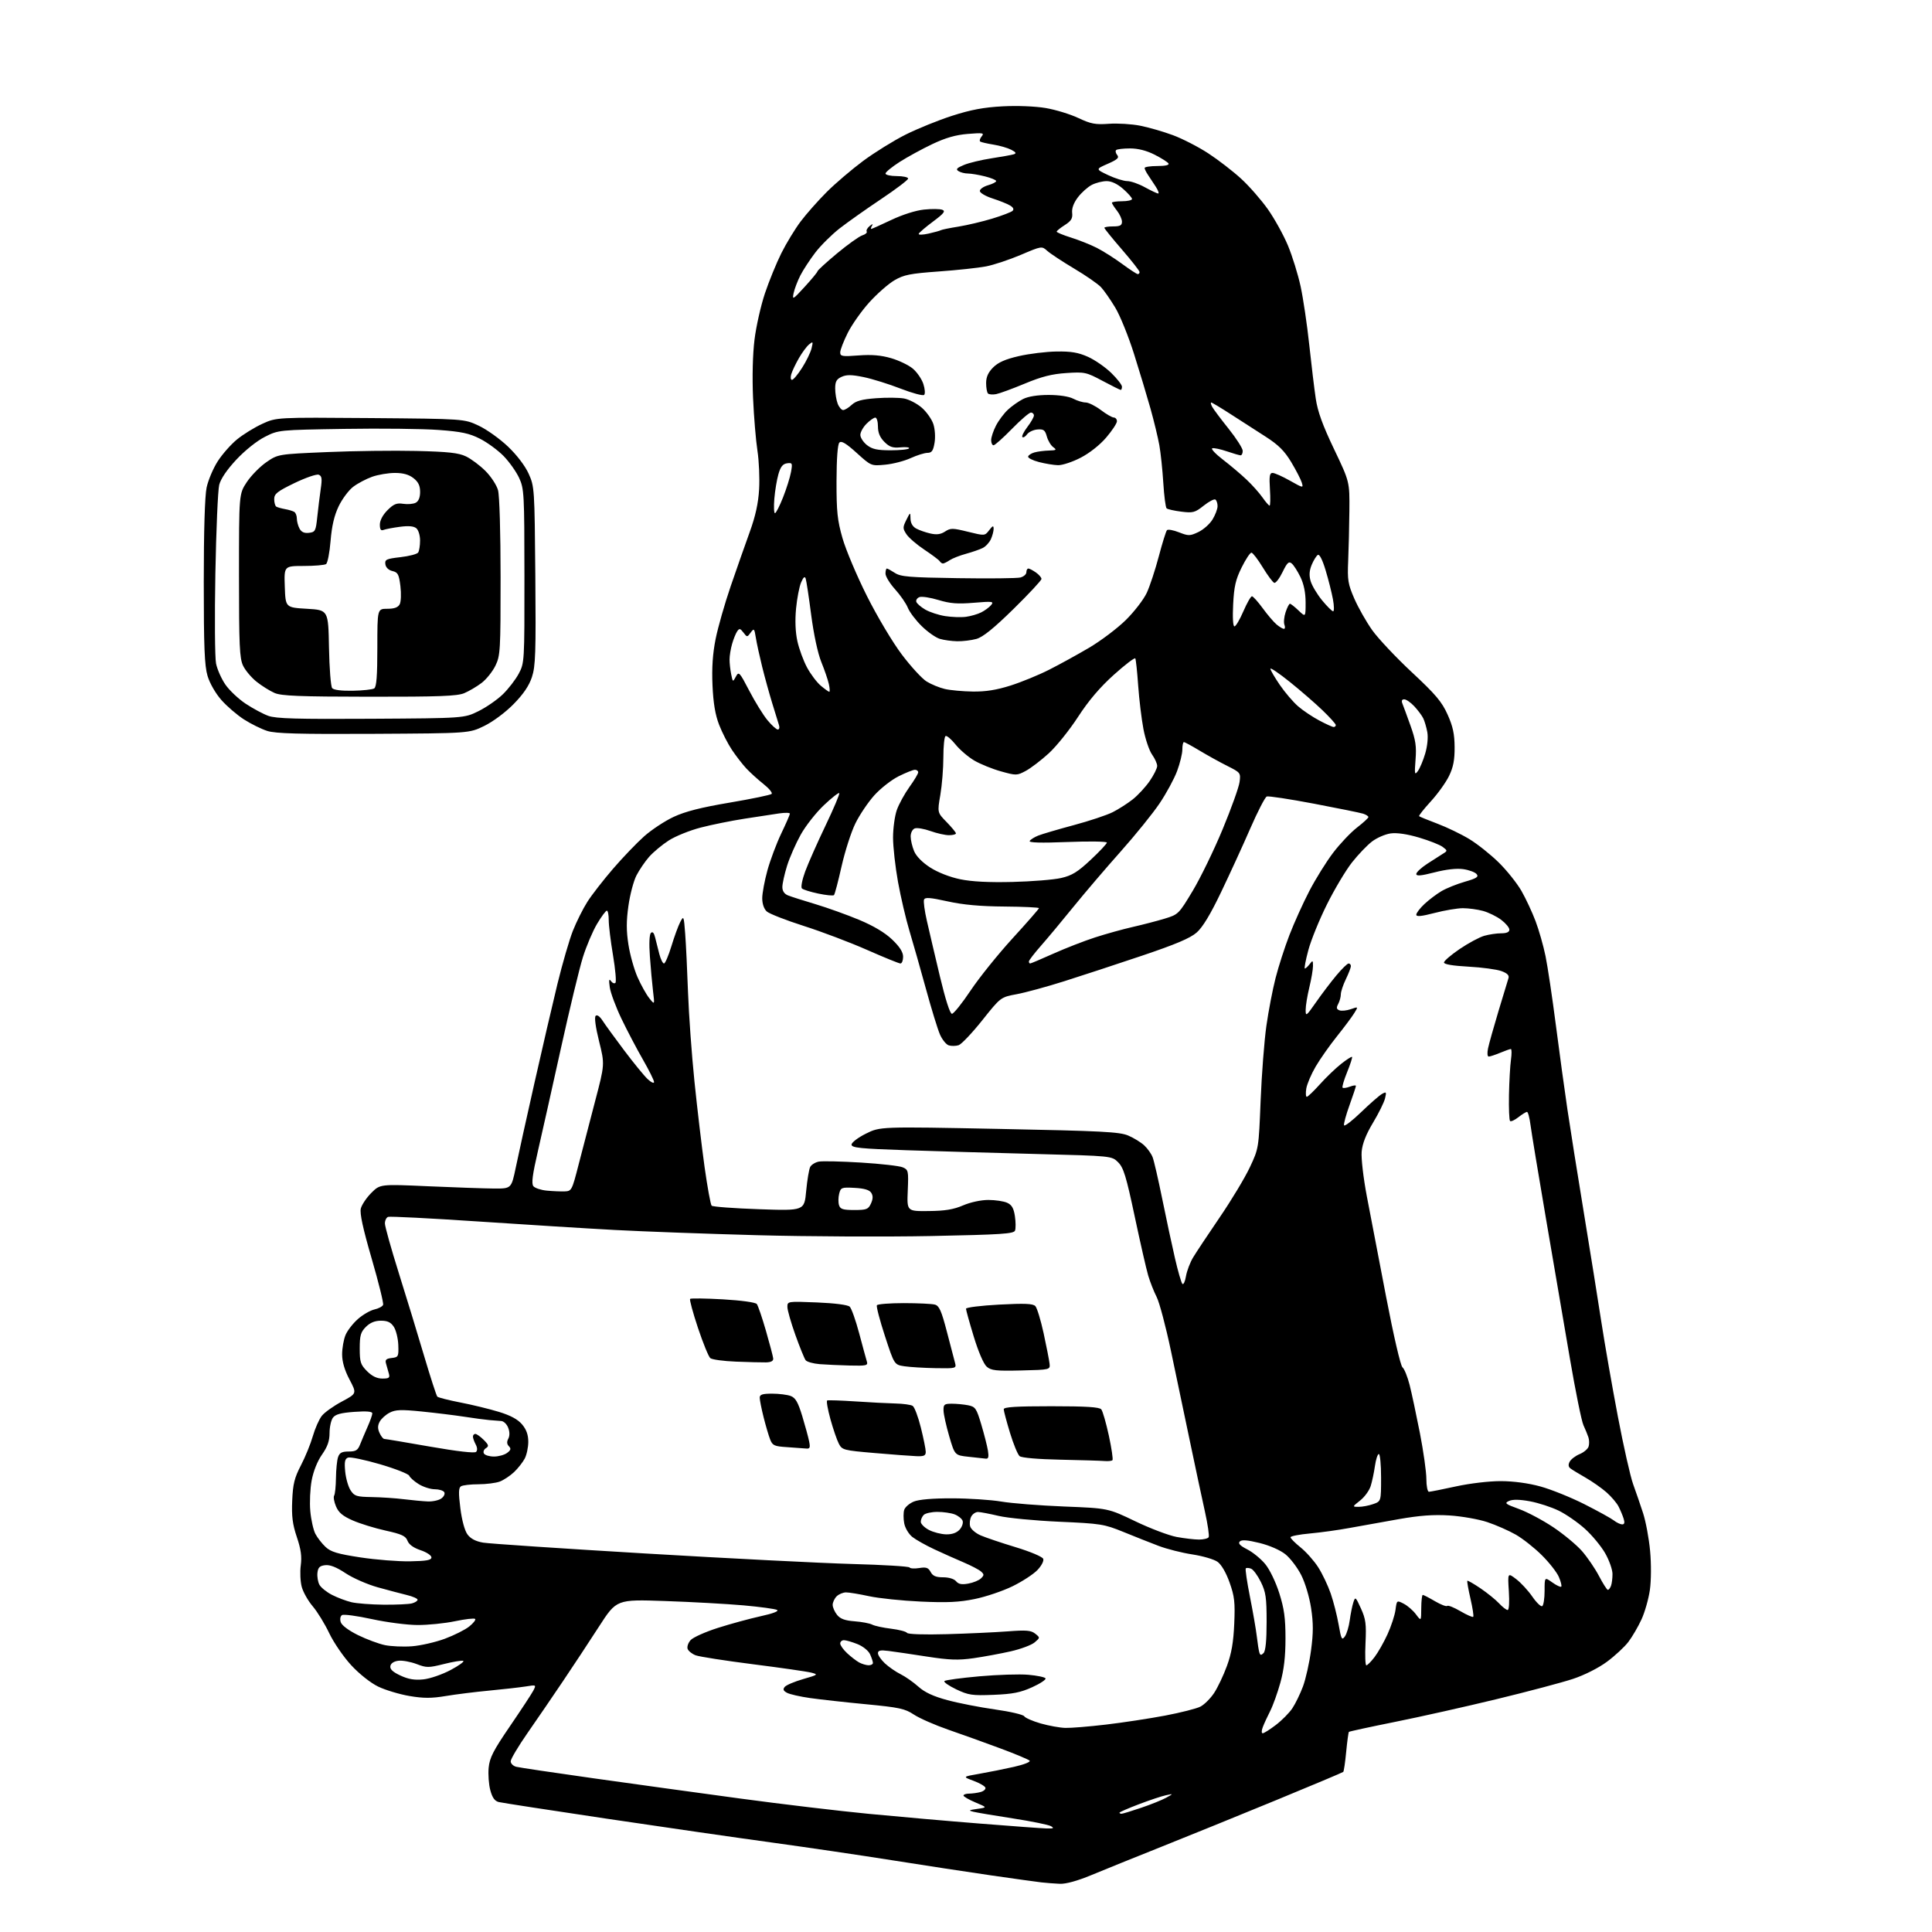 <?xml version="1.0" encoding="UTF-8" standalone="no"?>
<svg 
  version="1.1" 
  xmlns="http://www.w3.org/2000/svg" 
  xmlns:xlink="http://www.w3.org/1999/xlink" 
  xmlns:svg="http://www.w3.org/2000/svg"
  xmlns:rdf="http://www.w3.org/1999/02/22-rdf-syntax-ns#"
  xmlns:cc="http://creativecommons.org/ns#"
  xmlns:dc="http://purl.org/dc/elements/1.1/"
  viewBox="0 0 768 768"
  width="768"
  height="768"
>
<style>svg {background-color: white; }</style>"
<path stroke="none" fill="black" fill-rule="evenodd" d="M421.31,748.84C419.21,748.75 415.93,748.50 414.00,748.28C412.07,748.06 403.07,746.81 394.00,745.50C384.93,744.18 367.38,741.50 355.00,739.54C342.62,737.57 321.02,734.39 307.00,732.46C292.98,730.54 263.27,726.25 241.00,722.93C218.72,719.61 199.49,716.64 198.26,716.34C196.66,715.95 195.70,714.60 194.91,711.65C194.29,709.38 194.00,705.35 194.25,702.70C194.64,698.71 196.08,695.90 202.71,686.20C207.11,679.76 211.28,673.42 211.97,672.10C213.22,669.71 213.22,669.71 208.93,670.40C206.57,670.77 200.11,671.51 194.57,672.03C189.03,672.55 181.23,673.52 177.22,674.19C171.51,675.14 168.40,675.14 162.72,674.18C158.75,673.50 153.17,671.82 150.32,670.44C147.31,668.98 142.83,665.43 139.62,661.96C136.58,658.68 132.66,652.96 130.89,649.25C129.13,645.54 126.18,640.72 124.33,638.55C122.48,636.38 120.51,632.90 119.95,630.81C119.39,628.73 119.21,624.88 119.56,622.26C120.03,618.71 119.63,615.84 118.00,611.01C116.29,605.93 115.89,602.76 116.16,596.51C116.44,589.90 117.05,587.45 119.62,582.50C121.34,579.20 123.47,573.98 124.35,570.91C125.24,567.83 126.84,564.20 127.92,562.83C128.99,561.46 132.57,558.91 135.87,557.15C141.87,553.95 141.87,553.95 138.93,548.37C136.97,544.64 136.00,541.33 136.00,538.37C136.00,535.93 136.61,532.48 137.35,530.70C138.09,528.92 140.31,526.06 142.28,524.33C144.24,522.60 147.20,520.90 148.84,520.53C150.49,520.17 152.04,519.34 152.29,518.69C152.54,518.03 150.50,509.77 147.75,500.32C144.26,488.33 142.96,482.31 143.43,480.41C143.81,478.91 145.69,476.11 147.61,474.19C151.10,470.70 151.10,470.70 170.30,471.56C180.86,472.03 192.60,472.43 196.39,472.46C203.28,472.50 203.28,472.50 205.05,464.00C206.02,459.32 209.33,444.31 212.42,430.63C215.50,416.96 219.63,399.18 221.59,391.13C223.56,383.08 226.32,373.57 227.73,370.00C229.15,366.43 231.73,361.25 233.48,358.50C235.23,355.75 239.84,349.82 243.71,345.33C247.58,340.84 253.15,335.04 256.07,332.44C259.00,329.84 264.26,326.37 267.77,324.73C272.36,322.58 278.63,320.98 290.06,319.05C298.82,317.57 306.32,316.01 306.74,315.59C307.16,315.17 305.70,313.40 303.50,311.66C301.31,309.92 298.25,307.15 296.70,305.50C295.16,303.85 292.58,300.52 290.97,298.11C289.35,295.69 287.05,291.19 285.86,288.11C284.32,284.15 283.55,279.54 283.23,272.45C282.92,265.40 283.30,259.87 284.48,253.95C285.42,249.30 288.11,239.88 290.47,233.00C292.83,226.12 296.23,216.45 298.02,211.50C300.31,205.18 301.43,200.12 301.76,194.48C302.01,190.07 301.72,183.17 301.09,179.15C300.47,175.12 299.68,165.68 299.35,158.16C298.99,149.88 299.21,140.76 299.93,135.00C300.57,129.78 302.44,121.50 304.07,116.62C305.71,111.74 308.65,104.54 310.61,100.62C312.57,96.70 316.02,91.04 318.27,88.04C320.53,85.04 325.19,79.77 328.63,76.33C332.07,72.89 338.62,67.31 343.17,63.93C347.73,60.56 355.29,55.87 359.98,53.52C364.66,51.17 373.00,47.79 378.50,46.02C385.95,43.62 391.05,42.67 398.51,42.27C404.35,41.96 411.49,42.24 415.66,42.94C419.59,43.61 425.44,45.39 428.65,46.91C433.64,49.26 435.42,49.60 440.79,49.21C444.24,48.96 449.83,49.30 453.20,49.96C456.58,50.62 462.46,52.33 466.28,53.74C470.10,55.16 476.44,58.42 480.36,60.99C484.29,63.56 490.14,68.08 493.37,71.04C496.60,74.00 501.41,79.51 504.06,83.27C506.70,87.04 510.27,93.50 511.99,97.64C513.71,101.77 515.97,109.06 517.01,113.83C518.04,118.60 519.59,129.03 520.44,137.00C521.30,144.97 522.46,154.65 523.04,158.50C523.79,163.59 525.77,169.04 530.29,178.50C536.50,191.50 536.50,191.50 536.40,203.00C536.34,209.32 536.12,218.32 535.92,223.00C535.59,230.60 535.85,232.19 538.38,238.00C539.94,241.57 543.14,247.21 545.49,250.52C547.85,253.83 554.93,261.35 561.23,267.23C570.71,276.06 573.16,278.97 575.44,284.05C577.55,288.74 578.20,291.77 578.23,296.99C578.27,302.06 577.71,304.97 576.03,308.43C574.80,310.99 571.53,315.55 568.76,318.57C566.00,321.59 563.91,324.24 564.12,324.45C564.33,324.66 567.59,325.99 571.37,327.42C575.15,328.84 580.87,331.60 584.08,333.55C587.30,335.50 592.57,339.70 595.79,342.87C599.01,346.04 603.07,351.13 604.81,354.17C606.55,357.22 609.07,362.61 610.41,366.17C611.75,369.72 613.53,375.97 614.37,380.06C615.21,384.15 617.06,396.50 618.48,407.50C619.90,418.50 621.97,433.57 623.07,441.00C624.17,448.43 627.10,466.88 629.59,482.00C632.07,497.12 635.21,516.70 636.56,525.50C637.91,534.30 640.86,551.17 643.11,563.00C645.36,574.83 648.10,586.98 649.20,590.00C650.30,593.02 652.08,598.20 653.15,601.50C654.23,604.80 655.48,611.55 655.94,616.50C656.42,621.66 656.38,628.26 655.86,631.97C655.36,635.53 653.86,640.81 652.54,643.70C651.21,646.60 648.86,650.63 647.31,652.67C645.77,654.70 641.91,658.27 638.75,660.60C635.39,663.08 629.79,665.90 625.25,667.40C620.99,668.81 607.38,672.42 595.00,675.42C582.62,678.42 564.42,682.50 554.54,684.48C544.66,686.47 536.41,688.26 536.21,688.45C536.02,688.65 535.53,692.21 535.13,696.37C534.74,700.52 534.21,704.12 533.96,704.36C533.71,704.60 521.80,709.61 507.50,715.50C493.20,721.39 472.73,729.71 462.00,733.99C451.27,738.27 438.59,743.40 433.81,745.39C428.32,747.67 423.71,748.94 421.31,748.84zM416.00,726.84C418.81,726.92 419.16,726.74 417.77,725.93C416.81,725.37 410.06,724.00 402.77,722.87C395.47,721.74 388.38,720.55 387.00,720.22C384.84,719.71 385.04,719.55 388.50,719.06C392.50,718.49 392.50,718.49 387.75,716.50C385.14,715.40 383.01,714.16 383.00,713.75C383.00,713.34 384.01,712.99 385.25,712.99C386.49,712.98 388.53,712.70 389.79,712.36C391.05,712.02 391.91,711.24 391.71,710.62C391.50,710.01 389.37,708.77 386.97,707.89C382.61,706.27 382.61,706.27 389.34,705.10C393.03,704.46 399.23,703.22 403.11,702.34C407.12,701.43 409.77,700.37 409.28,699.88C408.80,699.40 403.48,697.17 397.45,694.94C391.43,692.70 382.18,689.38 376.91,687.56C371.64,685.73 365.50,683.04 363.28,681.57C359.71,679.20 357.49,678.73 344.21,677.46C335.95,676.67 325.96,675.56 322.01,675.00C318.07,674.44 313.95,673.51 312.86,672.92C311.37,672.13 311.14,671.53 311.95,670.56C312.55,669.84 315.84,668.45 319.27,667.46C325.21,665.75 325.36,665.63 322.50,664.90C320.85,664.47 310.41,662.97 299.31,661.56C288.21,660.15 277.96,658.55 276.54,658.01C275.11,657.47 273.68,656.33 273.35,655.48C273.03,654.62 273.56,653.04 274.54,651.96C275.52,650.88 280.41,648.69 285.41,647.10C290.41,645.51 298.05,643.43 302.39,642.47C307.28,641.40 309.75,640.45 308.89,639.98C308.13,639.56 302.10,638.74 295.50,638.15C288.90,637.57 274.85,636.79 264.29,636.43C245.08,635.77 245.08,635.77 238.07,646.64C234.21,652.61 227.79,662.37 223.78,668.31C219.78,674.26 213.47,683.48 209.76,688.81C206.05,694.14 203.01,699.24 203.01,700.14C203.00,701.04 204.01,702.03 205.25,702.33C206.49,702.64 220.32,704.70 236.00,706.91C251.68,709.12 277.93,712.74 294.34,714.96C310.75,717.18 333.70,719.91 345.34,721.03C356.98,722.15 376.85,723.90 389.50,724.90C402.15,725.91 414.07,726.78 416.00,726.84zM445.82,721.00C446.28,721.00 449.81,719.92 453.67,718.61C457.54,717.30 462.00,715.50 463.60,714.61C466.50,712.99 466.50,712.99 463.50,713.63C461.85,713.97 457.01,715.58 452.75,717.20C448.49,718.82 445.00,720.34 445.00,720.57C445.00,720.81 445.37,721.00 445.82,721.00zM501.95,689.00C502.44,689.00 504.79,687.52 507.16,685.71C509.53,683.90 512.48,680.93 513.70,679.12C514.92,677.30 516.83,673.39 517.94,670.42C519.05,667.46 520.50,660.98 521.16,656.02C522.09,649.06 522.09,645.24 521.18,639.25C520.51,634.83 518.82,629.18 517.25,626.10C515.74,623.13 512.92,619.42 510.99,617.87C508.91,616.19 504.72,614.36 500.70,613.36C495.86,612.17 493.60,612.00 492.84,612.76C492.07,613.53 492.92,614.43 495.78,615.89C498.00,617.02 501.21,619.64 502.93,621.72C504.72,623.88 507.11,628.84 508.53,633.30C510.49,639.48 511.00,643.22 511.00,651.32C511.00,658.52 510.40,663.71 508.97,668.87C507.85,672.91 506.03,677.97 504.93,680.14C503.83,682.30 502.50,685.18 501.99,686.53C501.44,687.96 501.43,689.00 501.95,689.00zM423.50,686.87C425.70,686.93 432.96,686.34 439.63,685.55C446.30,684.77 456.85,683.16 463.07,681.99C469.29,680.81 475.65,679.20 477.20,678.40C478.74,677.60 481.18,675.17 482.62,673.00C484.05,670.83 486.35,666.01 487.71,662.28C489.54,657.30 490.31,652.84 490.63,645.50C491.00,636.92 490.74,634.59 488.78,629.08C487.40,625.17 485.52,621.94 484.00,620.85C482.62,619.86 478.12,618.54 474.00,617.91C469.88,617.29 463.80,615.75 460.50,614.49C457.20,613.24 450.90,610.74 446.50,608.94C438.93,605.86 437.56,605.64 421.00,604.91C411.38,604.48 400.57,603.44 397.00,602.60C393.43,601.76 389.73,601.05 388.79,601.04C387.84,601.02 386.63,601.83 386.09,602.84C385.55,603.85 385.34,605.60 385.64,606.73C385.93,607.85 387.82,609.48 389.84,610.35C391.85,611.22 398.14,613.34 403.82,615.06C409.58,616.81 414.39,618.84 414.70,619.66C415.02,620.48 414.01,622.43 412.38,624.13C410.80,625.78 406.35,628.68 402.50,630.56C398.65,632.45 391.90,634.73 387.50,635.63C381.27,636.91 376.51,637.13 366.00,636.65C358.57,636.31 349.35,635.35 345.50,634.52C341.65,633.68 337.52,633.00 336.32,633.00C335.12,633.00 333.44,633.71 332.57,634.57C331.71,635.44 331.00,636.96 331.00,637.96C331.00,638.96 331.79,640.75 332.75,641.94C334.03,643.53 335.88,644.20 339.70,644.49C342.56,644.70 345.71,645.30 346.70,645.81C347.69,646.33 351.08,647.06 354.23,647.44C357.39,647.83 360.23,648.57 360.55,649.09C360.90,649.65 367.36,649.86 376.32,649.61C384.67,649.38 395.55,648.87 400.50,648.50C407.96,647.92 409.84,648.08 411.50,649.40C413.49,650.99 413.49,651.01 411.28,652.88C410.06,653.92 405.79,655.52 401.78,656.43C397.78,657.34 391.12,658.57 387.00,659.16C380.90,660.02 377.44,659.90 368.50,658.52C362.45,657.58 355.59,656.57 353.25,656.28C349.97,655.86 349.00,656.07 349.00,657.18C349.00,657.98 350.24,659.78 351.75,661.20C353.26,662.61 356.07,664.56 358.00,665.52C359.93,666.48 363.11,668.72 365.08,670.48C367.60,672.74 371.03,674.33 376.64,675.84C381.03,677.03 389.52,678.68 395.52,679.53C401.51,680.37 406.75,681.59 407.15,682.24C407.56,682.90 410.50,684.18 413.69,685.10C416.89,686.01 421.30,686.81 423.50,686.87zM395.00,673.72C386.42,674.06 384.98,673.85 380.10,671.53C377.14,670.11 375.03,668.64 375.42,668.24C375.81,667.85 382.07,667.01 389.32,666.36C396.57,665.72 405.33,665.44 408.78,665.75C412.24,666.05 415.31,666.69 415.61,667.17C415.90,667.65 413.53,669.24 410.32,670.69C405.67,672.80 402.59,673.41 395.00,673.72zM168.28,667.58C170.93,667.31 175.77,665.64 179.16,663.84C182.51,662.05 184.75,660.42 184.13,660.21C183.51,660.00 180.05,660.57 176.44,661.48C170.36,663.00 169.57,663.00 165.59,661.48C163.22,660.58 159.99,659.99 158.40,660.17C156.61,660.38 155.39,661.17 155.18,662.26C154.94,663.52 156.10,664.62 159.17,666.05C162.34,667.53 164.78,667.94 168.28,667.58zM345.25,661.97C346.21,661.99 347.00,661.57 347.00,661.05C347.00,660.52 346.49,658.97 345.86,657.60C345.22,656.18 343.06,654.44 340.84,653.55C338.71,652.70 336.29,652.00 335.48,652.00C334.67,652.00 334.00,652.59 334.00,653.31C334.00,654.04 335.24,655.77 336.75,657.18C338.26,658.58 340.40,660.23 341.50,660.84C342.60,661.44 344.29,661.95 345.25,661.97zM543.14,662.00C543.56,662.00 545.03,660.52 546.41,658.71C547.79,656.90 550.11,652.82 551.56,649.64C553.02,646.46 554.44,642.11 554.73,639.97C555.25,636.08 555.25,636.08 558.02,637.51C559.55,638.30 561.72,640.19 562.86,641.72C564.94,644.50 564.94,644.50 564.97,639.25C564.99,636.36 565.26,634.00 565.57,634.00C565.89,634.00 568.06,635.12 570.41,636.50C572.75,637.87 574.95,638.72 575.29,638.38C575.63,638.04 577.99,638.98 580.53,640.47C583.08,641.96 585.37,642.96 585.63,642.71C585.89,642.45 585.39,639.19 584.53,635.47C583.67,631.75 583.11,628.56 583.29,628.38C583.46,628.20 585.84,629.57 588.56,631.41C591.27,633.26 594.59,635.94 595.92,637.38C597.26,638.82 598.78,640.00 599.31,640.00C599.87,640.00 600.07,636.97 599.79,632.57C599.31,625.13 599.31,625.13 602.73,627.74C604.60,629.17 607.49,632.30 609.13,634.69C610.78,637.08 612.55,638.78 613.06,638.46C613.58,638.14 614.00,635.40 614.00,632.37C614.00,626.86 614.00,626.86 617.06,629.04C618.74,630.24 620.34,630.99 620.62,630.72C620.89,630.44 620.47,628.71 619.67,626.86C618.88,625.01 615.82,621.11 612.87,618.19C609.93,615.26 605.26,611.59 602.51,610.02C599.75,608.45 594.69,606.22 591.25,605.07C587.81,603.92 581.06,602.73 576.25,602.42C569.84,602.02 564.42,602.41 556.00,603.89C549.67,605.00 540.89,606.58 536.48,607.39C532.07,608.21 524.98,609.19 520.73,609.58C516.48,609.96 513.00,610.64 513.00,611.09C513.00,611.54 514.80,613.35 517.01,615.13C519.21,616.90 522.36,620.44 524.00,623.00C525.65,625.57 527.89,630.28 528.99,633.48C530.09,636.67 531.50,642.23 532.13,645.82C533.14,651.61 533.42,652.15 534.59,650.54C535.32,649.55 536.20,646.65 536.54,644.11C536.88,641.58 537.52,638.38 537.97,637.00C538.74,634.62 538.88,634.73 541.00,639.40C542.91,643.61 543.17,645.57 542.81,653.15C542.57,658.02 542.72,662.00 543.14,662.00zM502.28,657.12C503.09,656.31 503.50,652.17 503.50,644.70C503.50,635.04 503.18,632.86 501.20,628.84C499.94,626.28 498.19,623.90 497.31,623.57C496.43,623.23 495.49,623.18 495.22,623.45C494.95,623.72 495.69,628.79 496.87,634.72C498.05,640.65 499.28,647.75 499.60,650.50C499.91,653.25 500.37,656.14 500.62,656.92C500.97,658.03 501.33,658.07 502.28,657.12zM163.77,654.42C167.23,654.15 173.09,652.81 176.80,651.44C180.51,650.06 184.89,647.87 186.52,646.56C188.16,645.25 189.22,643.90 188.88,643.55C188.53,643.20 184.93,643.61 180.88,644.46C176.82,645.31 170.12,645.99 166.00,645.97C161.88,645.96 153.70,644.90 147.83,643.62C141.96,642.34 136.62,641.62 135.97,642.02C135.28,642.44 135.06,643.63 135.45,644.84C135.85,646.10 138.58,648.14 142.31,649.98C145.71,651.65 150.53,653.44 153.00,653.96C155.47,654.47 160.32,654.68 163.77,654.42zM152.50,637.89C157.45,637.93 162.51,637.70 163.75,637.37C164.99,637.04 166.00,636.39 166.00,635.92C166.00,635.46 164.09,634.61 161.75,634.05C159.41,633.48 154.16,632.09 150.09,630.96C146.01,629.82 140.29,627.31 137.38,625.38C133.78,622.99 131.19,621.96 129.29,622.18C127.10,622.43 126.43,623.08 126.19,625.20C126.02,626.69 126.37,628.82 126.97,629.95C127.57,631.07 129.84,632.90 132.02,634.01C134.19,635.12 137.66,636.42 139.73,636.91C141.81,637.40 147.55,637.84 152.50,637.89zM639.14,632.00C639.50,632.00 640.06,631.29 640.39,630.42C640.73,629.55 641.00,627.41 640.99,625.67C640.99,623.93 639.67,620.21 638.06,617.40C636.45,614.60 632.83,610.23 630.01,607.70C627.19,605.16 622.52,601.93 619.63,600.52C616.74,599.11 611.61,597.43 608.22,596.80C604.12,596.04 601.35,595.99 599.88,596.64C597.92,597.52 598.33,597.85 603.84,599.86C607.22,601.09 613.34,604.35 617.44,607.09C621.54,609.83 626.67,614.09 628.83,616.54C630.99,619.00 634.05,623.48 635.63,626.50C637.21,629.52 638.79,632.00 639.14,632.00zM384.94,629.50C386.90,629.15 389.16,628.21 389.96,627.43C391.25,626.17 391.25,625.84 389.96,624.69C389.16,623.97 386.02,622.34 383.00,621.05C379.98,619.77 374.75,617.44 371.40,615.87C368.04,614.30 364.12,612.10 362.68,610.97C361.22,609.81 359.80,607.44 359.44,605.54C359.09,603.69 359.09,601.28 359.44,600.19C359.78,599.11 361.50,597.62 363.24,596.90C365.28,596.06 370.74,595.59 378.46,595.61C385.08,595.62 393.88,596.20 398.00,596.89C402.12,597.59 413.38,598.48 423.00,598.86C440.50,599.55 440.50,599.55 451.29,604.73C457.22,607.58 464.61,610.38 467.72,610.96C470.83,611.53 474.83,612.00 476.62,612.00C478.42,612.00 480.14,611.58 480.46,611.07C480.78,610.55 480.10,605.96 478.97,600.85C477.83,595.74 475.16,583.23 473.03,573.03C470.90,562.84 467.50,546.63 465.47,537.01C463.45,527.39 460.89,517.75 459.80,515.60C458.70,513.45 457.19,509.62 456.44,507.09C455.69,504.57 453.27,493.97 451.06,483.54C447.68,467.61 446.63,464.17 444.49,462.04C441.96,459.50 441.96,459.50 412.23,458.74C395.88,458.32 372.60,457.64 360.50,457.24C341.94,456.62 338.50,456.27 338.50,455.00C338.50,454.18 341.05,452.22 344.18,450.66C349.85,447.82 349.85,447.82 397.18,448.76C438.06,449.57 445.04,449.93 448.49,451.40C450.68,452.33 453.54,454.09 454.84,455.30C456.15,456.51 457.65,458.62 458.18,460.00C458.72,461.38 460.45,468.89 462.03,476.69C463.62,484.49 465.88,495.07 467.07,500.19C468.25,505.31 469.57,509.88 470.01,510.35C470.44,510.81 471.09,509.45 471.44,507.33C471.80,505.20 473.09,501.82 474.30,499.81C475.51,497.81 480.28,490.62 484.91,483.83C489.54,477.05 494.91,468.12 496.84,464.00C500.36,456.51 500.36,456.46 501.12,437.50C501.54,427.05 502.57,413.67 503.41,407.78C504.25,401.88 505.89,393.33 507.06,388.78C508.22,384.22 510.70,376.53 512.57,371.69C514.44,366.84 518.00,358.96 520.48,354.19C522.96,349.41 527.21,342.57 529.93,339.00C532.64,335.43 536.90,330.93 539.39,329.00C541.89,327.07 543.94,325.19 543.96,324.82C543.98,324.44 543.04,323.83 541.86,323.45C540.68,323.08 531.85,321.28 522.24,319.46C512.63,317.64 504.22,316.36 503.56,316.62C502.89,316.87 499.95,322.57 497.02,329.29C494.10,336.01 488.88,347.38 485.44,354.56C481.19,363.46 478.07,368.61 475.70,370.69C473.13,372.95 467.36,375.39 453.85,379.94C443.76,383.34 429.88,387.90 423.00,390.07C416.12,392.25 407.64,394.56 404.14,395.21C397.78,396.39 397.78,396.39 390.44,405.61C386.40,410.68 382.17,415.13 381.05,415.49C379.92,415.84 378.16,415.87 377.14,415.54C376.12,415.22 374.55,413.28 373.65,411.23C372.75,409.18 370.23,400.98 368.05,393.00C365.86,385.02 362.92,374.68 361.51,370.00C360.10,365.32 358.06,356.58 356.97,350.58C355.89,344.57 355.00,336.64 355.00,332.95C355.00,329.27 355.68,324.33 356.50,321.99C357.33,319.65 359.58,315.54 361.50,312.86C363.43,310.19 365.00,307.55 365.00,307.00C365.00,306.45 364.41,306.00 363.70,306.00C362.98,306.00 360.06,307.16 357.22,308.58C354.37,310.00 350.02,313.41 347.54,316.16C345.07,318.92 341.68,323.94 340.02,327.34C338.35,330.73 335.89,338.39 334.54,344.37C333.20,350.35 331.84,355.50 331.52,355.82C331.20,356.14 328.39,355.87 325.28,355.21C322.17,354.56 319.24,353.64 318.77,353.17C318.29,352.69 318.87,349.69 320.08,346.41C321.28,343.16 324.92,334.94 328.18,328.14C331.44,321.33 333.88,315.55 333.61,315.28C333.34,315.00 330.58,317.17 327.49,320.10C324.39,323.03 320.26,328.28 318.30,331.79C316.35,335.29 313.90,340.86 312.87,344.16C311.84,347.47 311.00,351.27 311.00,352.61C311.00,354.20 311.78,355.35 313.25,355.94C314.49,356.44 319.40,358.00 324.16,359.42C328.92,360.85 336.76,363.66 341.56,365.67C347.28,368.06 351.82,370.77 354.65,373.49C357.66,376.37 359.00,378.48 359.00,380.33C359.00,381.80 358.52,383.00 357.94,383.00C357.36,383.00 351.40,380.57 344.69,377.61C337.99,374.65 326.67,370.36 319.55,368.09C312.43,365.82 305.80,363.22 304.80,362.32C303.70,361.32 303.00,359.29 303.00,357.07C303.00,355.09 303.93,350.09 305.06,345.98C306.20,341.87 308.67,335.27 310.56,331.33C312.45,327.38 314.00,323.83 314.00,323.44C314.00,323.05 312.09,323.00 309.75,323.34C307.41,323.68 301.23,324.62 296.00,325.44C290.77,326.25 282.94,327.83 278.59,328.96C274.23,330.08 268.51,332.39 265.86,334.09C263.22,335.78 259.70,338.72 258.03,340.61C256.37,342.51 254.10,345.85 252.98,348.04C251.86,350.23 250.43,355.65 249.81,360.09C248.95,366.13 248.95,370.00 249.81,375.49C250.43,379.52 252.07,385.36 253.44,388.46C254.81,391.56 256.91,395.32 258.10,396.80C260.26,399.50 260.26,399.50 259.59,394.00C259.23,390.98 258.66,384.76 258.34,380.18C257.97,375.13 258.14,371.46 258.74,370.86C259.41,370.19 259.97,370.79 260.43,372.68C260.80,374.23 261.55,377.19 262.09,379.25C262.63,381.31 263.47,383.00 263.94,383.00C264.42,383.00 265.74,379.91 266.89,376.14C268.03,372.37 269.61,368.05 270.39,366.55C271.76,363.90 271.83,364.06 272.37,371.15C272.68,375.19 273.19,385.70 273.50,394.50C273.82,403.30 274.96,419.20 276.05,429.84C277.14,440.48 278.95,455.78 280.07,463.84C281.20,471.90 282.47,478.85 282.89,479.28C283.31,479.70 291.77,480.34 301.70,480.68C319.74,481.31 319.74,481.31 320.47,473.40C320.88,469.06 321.60,464.77 322.07,463.87C322.55,462.98 324.09,462.03 325.49,461.76C326.89,461.49 334.44,461.66 342.27,462.14C350.10,462.62 357.56,463.47 358.85,464.03C361.09,465.00 361.18,465.44 360.85,473.27C360.50,481.50 360.50,481.50 369.16,481.41C375.67,481.35 379.06,480.79 382.84,479.16C385.78,477.90 389.96,477.00 392.89,477.00C395.65,477.00 399.01,477.50 400.36,478.12C402.20,478.95 402.97,480.29 403.44,483.44C403.79,485.76 403.81,488.33 403.49,489.17C402.99,490.46 398.08,490.78 370.20,491.34C352.22,491.70 321.07,491.56 301.00,491.01C280.93,490.47 255.50,489.53 244.50,488.94C233.50,488.35 208.98,486.82 190.01,485.55C171.04,484.28 154.96,483.46 154.26,483.73C153.57,484.00 153.00,485.18 153.01,486.36C153.01,487.54 155.49,496.38 158.51,506.00C161.54,515.62 166.07,530.48 168.59,539.00C171.12,547.52 173.48,554.81 173.84,555.18C174.20,555.55 178.32,556.60 183.00,557.51C187.68,558.41 194.55,560.09 198.29,561.23C202.97,562.66 205.84,564.21 207.54,566.23C209.25,568.26 210.00,570.36 210.00,573.13C210.00,575.31 209.37,578.31 208.59,579.80C207.81,581.28 205.90,583.71 204.34,585.19C202.78,586.66 200.23,588.35 198.68,588.94C197.14,589.52 193.31,590.01 190.18,590.02C187.06,590.02 183.94,590.39 183.25,590.82C182.28,591.44 182.23,593.41 183.00,599.56C183.61,604.38 184.73,608.48 185.85,609.99C187.09,611.66 189.14,612.73 192.06,613.22C194.46,613.63 223.44,615.57 256.46,617.53C289.48,619.49 326.53,621.37 338.79,621.71C351.04,622.04 361.29,622.66 361.56,623.09C361.82,623.52 363.56,623.62 365.42,623.32C368.17,622.87 369.02,623.17 369.94,624.88C370.79,626.47 372.02,627.00 374.91,627.00C377.19,627.00 379.29,627.64 380.06,628.58C381.03,629.74 382.31,629.98 384.94,629.50zM163.00,620.65C169.60,620.53 171.50,620.18 171.50,619.08C171.50,618.30 169.56,617.02 167.19,616.23C164.38,615.29 162.56,613.98 161.99,612.48C161.27,610.58 159.71,609.85 153.31,608.44C149.01,607.49 143.12,605.68 140.22,604.40C136.23,602.65 134.60,601.28 133.56,598.80C132.80,597.00 132.47,595.07 132.83,594.51C133.19,593.95 133.51,590.80 133.55,587.50C133.59,584.20 133.96,580.49 134.38,579.25C134.97,577.50 135.90,577.00 138.59,577.00C141.43,577.00 142.23,576.51 143.12,574.25C143.72,572.74 145.06,569.58 146.10,567.22C147.15,564.87 148.00,562.45 148.00,561.84C148.00,561.08 145.72,560.89 140.83,561.24C135.46,561.63 133.32,562.22 132.33,563.57C131.60,564.57 131.00,567.31 131.00,569.66C131.00,572.80 130.20,575.08 128.00,578.22C126.17,580.83 124.57,584.84 123.89,588.50C123.28,591.80 123.04,597.30 123.35,600.72C123.66,604.14 124.57,608.19 125.36,609.72C126.16,611.25 127.98,613.60 129.42,614.94C131.53,616.91 134.17,617.70 143.26,619.09C149.44,620.03 158.32,620.73 163.00,620.65zM376.10,609.93C378.46,609.98 380.30,609.33 381.47,608.04C382.44,606.96 382.97,605.38 382.65,604.52C382.32,603.67 380.89,602.53 379.46,601.98C378.04,601.44 374.96,601.00 372.63,601.00C370.31,601.00 367.86,601.54 367.20,602.20C366.54,602.86 366.01,604.10 366.02,604.95C366.04,605.80 367.50,607.26 369.27,608.18C371.05,609.10 374.12,609.89 376.10,609.93zM644.82,605.97C645.73,605.99 645.92,605.30 645.44,603.75C645.06,602.51 644.15,600.33 643.42,598.90C642.70,597.47 640.52,594.91 638.59,593.21C636.66,591.52 632.92,588.90 630.29,587.39C627.66,585.89 624.95,584.24 624.27,583.72C623.44,583.09 623.34,582.23 623.98,581.03C624.50,580.07 626.28,578.71 627.93,578.03C629.58,577.35 631.18,576.00 631.49,575.03C631.80,574.07 631.77,572.43 631.43,571.39C631.09,570.35 630.19,568.15 629.43,566.50C628.68,564.85 626.26,552.92 624.05,540.00C621.85,527.08 617.58,502.10 614.56,484.50C611.55,466.90 608.78,450.14 608.41,447.25C608.04,444.36 607.41,442.00 607.01,442.00C606.60,442.00 605.06,442.95 603.58,444.11C602.10,445.28 600.61,445.95 600.27,445.61C599.93,445.26 599.74,440.60 599.84,435.24C599.95,429.88 600.30,423.59 600.63,421.25C600.96,418.91 600.94,417.00 600.58,417.00C600.23,417.00 598.32,417.68 596.35,418.50C594.37,419.32 592.32,420.00 591.80,420.00C591.25,420.00 591.13,418.63 591.52,416.75C591.89,414.96 593.75,408.32 595.65,402.00C597.55,395.68 599.34,389.77 599.63,388.88C600.01,387.72 599.21,386.90 596.83,386.02C595.00,385.35 589.11,384.55 583.75,384.26C577.51,383.92 574.00,383.33 574.00,382.61C574.00,381.99 576.81,379.58 580.25,377.24C583.69,374.91 588.08,372.55 590.00,372.00C591.92,371.45 594.95,371.00 596.74,371.00C598.92,371.00 600.00,370.52 600.00,369.55C600.00,368.75 598.54,367.00 596.75,365.65C594.96,364.30 591.70,362.70 589.50,362.10C587.30,361.50 583.70,361.02 581.50,361.02C579.30,361.03 574.24,361.88 570.25,362.92C564.97,364.29 563.00,364.47 563.00,363.60C563.00,362.93 564.46,361.02 566.25,359.35C568.04,357.68 571.08,355.38 573.00,354.25C574.92,353.11 579.11,351.42 582.30,350.50C587.00,349.15 587.89,348.57 586.97,347.46C586.35,346.71 583.96,345.83 581.67,345.50C579.02,345.12 574.86,345.59 570.25,346.78C564.87,348.16 563.00,348.33 563.00,347.42C563.00,346.74 564.98,344.91 567.39,343.34C569.80,341.78 572.62,339.98 573.64,339.34C575.44,338.23 575.44,338.14 573.50,336.67C572.40,335.83 568.18,334.16 564.13,332.96C559.41,331.56 555.35,330.96 552.84,331.29C550.69,331.58 547.34,333.03 545.40,334.51C543.46,335.99 539.87,339.74 537.42,342.85C534.98,345.96 530.50,353.45 527.49,359.50C524.47,365.55 521.13,373.76 520.07,377.75C519.00,381.74 518.39,385.00 518.70,385.00C519.02,385.00 519.88,384.21 520.61,383.25C521.82,381.65 521.94,381.71 521.93,384.00C521.93,385.38 521.28,389.20 520.48,392.50C519.68,395.80 519.02,399.81 519.02,401.42C519.00,404.15 519.26,403.96 523.13,398.42C525.40,395.16 529.04,390.36 531.22,387.75C533.40,385.14 535.59,383.00 536.09,383.00C536.59,383.00 537.00,383.47 537.00,384.05C537.00,384.62 536.10,386.96 535.00,389.24C533.90,391.51 533.00,394.22 533.00,395.25C533.00,396.29 532.53,398.01 531.96,399.08C531.15,400.59 531.26,401.16 532.44,401.62C533.29,401.94 535.32,401.73 536.97,401.16C539.97,400.11 539.97,400.11 538.29,402.81C537.37,404.29 534.28,408.43 531.42,412.00C528.56,415.57 524.77,420.96 523.01,423.96C521.25,426.96 519.57,430.90 519.27,432.71C518.98,434.52 519.07,436.00 519.47,436.00C519.87,436.00 522.20,433.77 524.66,431.04C527.11,428.31 530.91,424.65 533.11,422.92C535.30,421.18 537.26,419.93 537.46,420.13C537.66,420.33 536.78,423.06 535.51,426.18C534.24,429.31 533.42,432.09 533.70,432.37C533.98,432.64 535.28,432.46 536.60,431.96C537.92,431.46 539.00,431.32 539.00,431.65C539.00,431.99 537.86,435.42 536.47,439.28C535.07,443.14 534.09,446.76 534.27,447.32C534.46,447.88 537.51,445.53 541.06,442.11C544.60,438.69 548.35,435.42 549.39,434.84C551.09,433.89 551.20,434.06 550.57,436.64C550.19,438.21 548.04,442.57 545.79,446.31C543.00,450.95 541.56,454.63 541.28,457.81C541.05,460.43 541.95,468.23 543.33,475.50C544.69,482.65 548.14,500.65 551.00,515.50C553.98,531.00 556.75,542.95 557.52,543.55C558.25,544.13 559.52,547.28 560.35,550.55C561.18,553.82 563.01,562.42 564.43,569.65C565.84,576.89 567.00,585.10 567.00,587.90C567.00,590.71 567.46,593.00 568.02,593.00C568.58,593.00 573.41,592.04 578.77,590.87C584.31,589.66 591.98,588.76 596.58,588.77C601.65,588.78 607.54,589.57 612.36,590.90C616.59,592.06 624.43,595.22 629.78,597.92C635.12,600.62 640.40,603.53 641.50,604.38C642.60,605.24 644.09,605.95 644.82,605.97zM540.10,598.99C541.53,599.00 544.12,598.51 545.85,597.90C549.00,596.80 549.00,596.80 549.00,587.40C549.00,582.23 548.60,578.00 548.11,578.00C547.63,578.00 546.93,580.14 546.56,582.75C546.19,585.36 545.43,588.96 544.87,590.73C544.31,592.51 542.43,595.10 540.68,596.47C537.50,598.98 537.50,598.98 540.10,598.99zM170.06,596.85C172.02,596.93 174.45,596.39 175.46,595.65C176.48,594.91 176.99,593.79 176.59,593.15C176.20,592.52 174.50,592.00 172.81,592.00C171.12,592.00 168.27,591.09 166.47,589.98C164.67,588.87 162.97,587.36 162.69,586.64C162.41,585.91 157.18,583.85 151.06,582.06C144.94,580.27 139.22,579.09 138.34,579.42C137.09,579.90 136.85,581.08 137.22,584.96C137.48,587.67 138.45,591.04 139.37,592.44C140.88,594.74 141.72,595.01 147.77,595.11C151.47,595.17 157.20,595.55 160.50,595.96C163.80,596.37 168.10,596.77 170.06,596.85zM439.08,580.78C437.66,580.66 429.78,580.42 421.57,580.25C412.63,580.07 406.11,579.50 405.31,578.84C404.58,578.24 402.86,574.07 401.49,569.57C400.12,565.07 399.00,560.86 399.00,560.20C399.00,559.31 403.88,559.00 417.88,559.00C431.77,559.00 437.03,559.33 437.78,560.25C438.34,560.94 439.69,565.64 440.79,570.70C441.88,575.76 442.52,580.15 442.22,580.45C441.91,580.75 440.50,580.90 439.08,580.78zM391.88,579.84C391.12,579.75 388.04,579.41 385.03,579.09C379.55,578.50 379.55,578.50 377.35,571.00C376.14,566.88 375.11,562.26 375.07,560.75C375.01,558.28 375.34,558.00 378.38,558.00C380.23,558.00 383.15,558.28 384.87,558.62C387.73,559.20 388.16,559.83 390.08,566.28C391.23,570.14 392.42,574.81 392.72,576.65C393.12,579.14 392.91,579.96 391.88,579.84zM196.37,579.00C198.16,579.00 200.49,578.36 201.56,577.57C203.07,576.45 203.24,575.87 202.30,574.91C201.48,574.09 201.40,573.12 202.05,571.91C202.65,570.78 202.65,569.20 202.02,567.57C201.49,566.15 200.25,564.95 199.27,564.88C198.30,564.82 196.15,564.65 194.50,564.50C192.85,564.36 188.35,563.76 184.50,563.16C180.65,562.57 173.05,561.64 167.61,561.09C159.45,560.27 157.23,560.35 154.89,561.56C153.33,562.36 151.55,563.97 150.93,565.14C150.11,566.67 150.09,567.91 150.88,569.63C151.47,570.93 152.32,572.00 152.75,572.00C153.19,572.00 161.37,573.37 170.93,575.05C181.75,576.94 188.66,577.74 189.25,577.15C189.83,576.57 189.77,575.44 189.09,574.17C188.49,573.05 188.00,571.65 188.00,571.07C188.00,570.48 188.43,570.00 188.95,570.00C189.48,570.00 190.97,571.07 192.28,572.37C194.29,574.38 194.42,574.88 193.15,575.68C192.32,576.20 191.98,577.16 192.38,577.81C192.79,578.47 194.58,579.00 196.37,579.00zM364.25,578.85C362.19,578.77 354.72,578.21 347.65,577.60C335.32,576.54 334.75,576.40 333.45,573.89C332.70,572.46 331.20,568.08 330.11,564.16C329.03,560.24 328.44,556.89 328.82,556.71C329.19,556.53 334.23,556.70 340.00,557.08C345.77,557.47 352.98,557.84 356.00,557.91C359.02,557.98 362.09,558.40 362.80,558.86C363.52,559.31 364.99,563.19 366.05,567.47C367.12,571.75 368.00,576.10 368.00,577.13C368.00,578.65 367.30,578.97 364.25,578.85zM320.38,575.81C319.34,575.71 315.96,575.46 312.85,575.26C307.79,574.94 307.09,574.62 306.14,572.20C305.56,570.72 304.39,566.74 303.54,563.36C302.69,559.98 302.00,556.49 302.00,555.61C302.00,554.35 303.07,554.00 306.93,554.00C309.65,554.00 312.97,554.42 314.32,554.93C316.23,555.66 317.22,557.38 318.90,562.89C320.07,566.76 321.31,571.29 321.64,572.96C322.15,575.52 321.95,575.97 320.38,575.81zM151.99,548.00C154.66,548.00 155.05,547.70 154.57,546.00C154.26,544.90 153.75,543.13 153.46,542.07C153.02,540.54 153.48,540.08 155.71,539.82C158.36,539.52 158.49,539.26 158.33,534.70C158.24,532.06 157.44,528.80 156.56,527.45C155.36,525.62 154.07,525.00 151.43,525.00C149.02,525.00 147.13,525.78 145.45,527.45C143.38,529.53 143.00,530.86 143.00,536.03C143.00,541.46 143.33,542.48 145.92,545.08C147.91,547.07 149.85,548.00 151.99,548.00zM405.90,544.78C395.95,545.02 394.00,544.81 392.24,543.28C391.02,542.23 388.92,537.36 387.09,531.34C385.39,525.76 384.00,520.76 384.00,520.24C384.00,519.72 389.93,518.99 397.17,518.60C407.38,518.06 410.61,518.20 411.57,519.20C412.24,519.92 413.72,524.77 414.86,530.00C415.99,535.23 417.05,540.62 417.21,542.00C417.50,544.50 417.50,544.50 405.90,544.78zM371.87,543.86C367.26,543.78 361.70,543.44 359.50,543.11C355.50,542.50 355.50,542.50 351.78,531.11C349.73,524.85 348.29,519.34 348.58,518.86C348.88,518.39 353.70,518.01 359.31,518.01C364.91,518.02 370.45,518.28 371.62,518.60C373.35,519.06 374.22,521.02 376.39,529.33C377.85,534.92 379.31,540.51 379.64,541.75C380.22,543.96 380.08,544.00 371.87,543.86zM337.82,542.82C333.79,542.72 328.40,542.47 325.83,542.27C323.26,542.06 320.75,541.36 320.25,540.70C319.75,540.04 317.91,535.52 316.17,530.65C314.43,525.78 313.00,520.78 313.00,519.53C313.00,517.28 313.07,517.27 324.75,517.74C331.84,518.03 337.00,518.70 337.77,519.42C338.47,520.07 340.17,524.86 341.55,530.06C342.93,535.25 344.30,540.29 344.60,541.25C345.08,542.82 344.37,542.98 337.82,542.82zM304.50,541.57C302.85,541.60 297.47,541.47 292.55,541.27C287.63,541.08 283.04,540.45 282.36,539.88C281.68,539.32 279.47,533.91 277.45,527.86C275.44,521.82 274.04,516.63 274.33,516.33C274.63,516.04 280.52,516.12 287.41,516.51C294.70,516.93 300.33,517.71 300.84,518.37C301.33,518.99 302.96,523.77 304.47,529.00C305.98,534.23 307.28,539.17 307.36,540.00C307.45,541.02 306.54,541.52 304.50,541.57zM339.59,481.00C344.48,481.00 345.16,480.73 346.22,478.42C347.05,476.60 347.09,475.36 346.34,474.17C345.61,473.01 343.61,472.41 339.77,472.20C334.53,471.92 334.21,472.04 333.58,474.54C333.22,475.99 333.19,478.03 333.53,479.09C334.03,480.66 335.09,481.00 339.59,481.00zM224.40,473.60C227.23,473.50 227.36,473.25 229.99,463.00C231.47,457.23 234.42,445.88 236.55,437.79C240.42,423.08 240.42,423.08 238.14,413.91C236.75,408.33 236.22,404.38 236.78,403.82C237.34,403.26 238.41,403.99 239.51,405.70C240.50,407.24 244.37,412.56 248.09,417.51C251.82,422.47 256.02,427.61 257.43,428.94C258.84,430.26 260.00,430.80 260.00,430.13C260.00,429.46 258.00,425.44 255.57,421.20C253.13,416.97 249.29,409.65 247.03,404.94C244.78,400.24 242.69,394.61 242.39,392.44C241.98,389.58 242.11,388.90 242.86,389.97C243.43,390.78 244.23,391.10 244.64,390.69C245.06,390.28 244.62,385.34 243.68,379.72C242.73,374.10 241.97,367.81 241.98,365.75C241.99,363.69 241.66,362.00 241.23,362.00C240.81,362.00 239.06,364.36 237.34,367.25C235.62,370.14 233.09,376.10 231.71,380.50C230.33,384.90 226.42,401.10 223.02,416.50C219.62,431.90 215.50,450.28 213.88,457.35C211.65,467.01 211.19,470.53 212.04,471.54C212.65,472.28 215.03,473.07 217.33,473.29C219.62,473.51 222.80,473.65 224.40,473.60zM378.41,403.00C379.09,403.00 382.43,398.84 385.83,393.75C389.23,388.66 396.73,379.34 402.50,373.02C408.28,366.71 413.00,361.30 413.00,361.01C413.00,360.71 406.81,360.42 399.25,360.36C389.64,360.29 382.83,359.67 376.65,358.30C369.65,356.76 367.70,356.62 367.31,357.63C367.04,358.34 367.54,362.09 368.43,365.97C369.31,369.86 371.64,379.78 373.60,388.02C375.83,397.35 377.64,403.00 378.41,403.00zM409.50,383.00C409.77,383.00 413.94,381.24 418.75,379.08C423.56,376.93 431.02,374.02 435.33,372.63C439.63,371.24 446.38,369.36 450.33,368.47C454.27,367.57 459.98,366.09 463.00,365.17C468.41,363.53 468.59,363.34 474.14,354.10C477.24,348.92 482.58,337.93 486.01,329.66C489.44,321.39 492.47,312.95 492.74,310.89C493.23,307.23 493.14,307.11 487.87,304.47C484.92,302.99 479.97,300.25 476.87,298.39C473.77,296.52 470.96,295.00 470.62,295.00C470.28,295.00 470.00,296.33 470.00,297.96C470.00,299.59 469.06,303.44 467.91,306.52C466.76,309.59 463.65,315.35 460.99,319.30C458.34,323.26 451.36,331.90 445.48,338.50C439.60,345.10 431.15,355.00 426.69,360.50C422.24,366.00 416.44,372.95 413.80,375.95C411.16,378.95 409.00,381.76 409.00,382.20C409.00,382.64 409.22,383.00 409.50,383.00zM402.50,350.59C410.20,350.40 418.89,349.70 421.82,349.02C426.12,348.04 428.36,346.66 433.57,341.79C437.11,338.48 440.00,335.39 440.00,334.94C440.00,334.48 432.95,334.37 424.34,334.71C413.69,335.13 408.89,334.99 409.32,334.29C409.67,333.72 411.20,332.76 412.73,332.15C414.25,331.55 420.59,329.68 426.82,328.01C433.04,326.34 440.02,324.02 442.32,322.85C444.62,321.69 448.20,319.40 450.27,317.77C452.35,316.13 455.38,312.85 457.02,310.47C458.66,308.09 460.00,305.39 460.00,304.47C460.00,303.56 459.08,301.52 457.96,299.94C456.84,298.37 455.29,293.80 454.53,289.79C453.77,285.78 452.83,278.00 452.44,272.50C452.06,267.00 451.54,262.15 451.30,261.73C451.06,261.31 447.22,264.23 442.78,268.23C437.23,273.22 432.75,278.49 428.52,285.00C425.12,290.23 419.88,296.75 416.86,299.50C413.84,302.25 409.75,305.37 407.76,306.44C404.27,308.31 403.95,308.32 397.93,306.64C394.50,305.69 389.72,303.75 387.29,302.33C384.87,300.91 381.50,298.02 379.80,295.90C378.10,293.79 376.33,292.30 375.86,292.59C375.39,292.88 375.00,296.68 375.00,301.04C375.00,305.40 374.46,312.12 373.80,315.98C372.59,323.00 372.59,323.00 376.30,326.79C378.33,328.88 380.00,330.90 380.00,331.29C380.00,331.68 378.76,332.00 377.25,332.00C375.74,332.01 372.42,331.26 369.87,330.35C367.33,329.44 364.51,328.97 363.62,329.31C362.71,329.66 362.00,331.06 362.00,332.50C362.00,333.91 362.62,336.54 363.37,338.34C364.22,340.38 366.65,342.85 369.78,344.86C372.79,346.79 377.58,348.67 381.66,349.51C386.28,350.47 393.03,350.82 402.50,350.59zM563.63,306.50C564.42,305.42 565.73,302.30 566.54,299.56C567.41,296.62 567.75,293.14 567.38,291.05C567.02,289.10 566.29,286.60 565.75,285.50C565.20,284.40 563.60,282.26 562.19,280.75C560.78,279.24 558.99,278.00 558.21,278.00C557.25,278.00 557.02,278.57 557.50,279.75C557.89,280.71 559.34,284.65 560.71,288.50C562.74,294.18 563.12,296.72 562.70,301.98C562.25,307.78 562.34,308.25 563.63,306.50zM148.50,291.71C118.91,291.87 109.56,291.61 106.25,290.56C103.92,289.82 99.75,287.76 96.99,285.99C94.23,284.22 90.17,280.73 87.98,278.24C85.67,275.61 83.36,271.59 82.50,268.67C81.30,264.66 81.00,257.10 81.00,231.37C81.00,211.11 81.42,197.13 82.13,193.80C82.76,190.88 84.73,186.21 86.52,183.41C88.31,180.61 91.76,176.69 94.20,174.69C96.64,172.69 101.18,169.89 104.28,168.47C109.92,165.89 109.92,165.89 147.21,166.19C184.50,166.50 184.50,166.50 190.28,169.21C193.46,170.70 198.70,174.44 201.93,177.52C205.47,180.89 208.74,185.18 210.15,188.31C212.45,193.40 212.51,194.21 212.80,228.85C213.06,259.62 212.88,264.84 211.44,269.18C210.30,272.62 208.03,275.96 204.14,279.91C200.89,283.22 195.96,286.88 192.50,288.57C186.50,291.50 186.50,291.50 148.50,291.71zM309.19,290.00C309.76,290.00 309.98,289.21 309.66,288.25C309.35,287.29 308.13,283.35 306.96,279.50C305.78,275.65 303.98,269.12 302.96,265.00C301.94,260.88 300.81,255.71 300.46,253.51C299.86,249.79 299.73,249.65 298.41,251.45C297.02,253.36 296.98,253.36 295.52,251.44C294.24,249.76 293.90,249.70 293.02,251.00C292.46,251.82 291.56,254.07 291.01,256.00C290.46,257.93 290.01,260.68 290.01,262.12C290.00,263.57 290.29,266.21 290.65,268.00C291.29,271.20 291.32,271.21 292.52,268.97C293.67,266.81 293.95,267.09 297.85,274.59C300.11,278.94 303.35,284.19 305.05,286.25C306.75,288.31 308.62,290.00 309.19,290.00zM530.15,289.00C530.62,289.00 531.00,288.65 531.00,288.22C531.00,287.78 528.64,285.16 525.75,282.38C522.86,279.59 517.01,274.52 512.75,271.10C508.49,267.67 505.00,265.31 505.00,265.83C505.00,266.36 506.69,269.26 508.75,272.27C510.81,275.28 514.09,279.11 516.03,280.78C517.97,282.46 521.75,284.99 524.43,286.41C527.11,287.84 529.68,289.00 530.15,289.00zM147.50,285.72C184.50,285.50 184.50,285.50 190.16,282.72C193.27,281.19 197.64,278.17 199.87,276.01C202.10,273.85 204.95,270.15 206.21,267.79C208.47,263.55 208.50,263.07 208.47,229.00C208.45,196.24 208.34,194.27 206.37,190.00C205.23,187.53 202.45,183.60 200.19,181.28C197.92,178.97 193.70,175.87 190.81,174.41C186.56,172.25 183.43,171.58 174.35,170.91C168.19,170.45 151.35,170.26 136.92,170.49C110.70,170.91 110.70,170.91 105.28,173.66C102.14,175.24 97.37,179.05 93.97,182.69C90.22,186.70 87.74,190.35 87.14,192.74C86.62,194.81 85.93,210.68 85.61,228.00C85.29,245.32 85.41,261.41 85.88,263.75C86.35,266.09 88.03,269.87 89.61,272.15C91.18,274.43 94.81,277.85 97.66,279.74C100.52,281.63 104.57,283.81 106.68,284.57C109.72,285.66 118.09,285.90 147.50,285.72zM146.78,276.96C119.07,276.93 111.86,276.64 109.15,275.47C107.31,274.67 104.10,272.67 102.02,271.02C99.94,269.37 97.51,266.48 96.62,264.61C95.23,261.68 95.00,256.58 95.00,228.77C95.00,196.34 95.00,196.34 98.11,191.64C99.83,189.05 103.32,185.50 105.86,183.74C110.50,180.54 110.50,180.54 130.00,179.71C140.72,179.25 156.70,179.05 165.50,179.26C178.22,179.57 182.27,180.01 185.24,181.43C187.30,182.42 190.78,185.02 192.97,187.21C195.17,189.40 197.42,192.84 197.97,194.85C198.56,196.95 198.99,211.60 198.99,229.43C199.00,258.58 198.88,260.61 196.95,264.60C195.82,266.93 193.35,270.02 191.45,271.47C189.55,272.92 186.44,274.75 184.53,275.55C181.73,276.72 174.52,276.99 146.78,276.96zM140.26,274.58C144.24,274.51 148.06,274.09 148.75,273.66C149.66,273.09 150.00,268.71 150.00,257.44C150.00,242.00 150.00,242.00 153.96,242.00C156.74,242.00 158.21,241.47 158.88,240.22C159.41,239.24 159.53,236.00 159.17,233.01C158.59,228.30 158.17,227.51 156.00,227.00C154.47,226.64 153.38,225.60 153.19,224.31C152.92,222.43 153.54,222.13 159.19,221.48C162.66,221.09 165.83,220.25 166.23,219.63C166.64,219.01 166.98,216.87 166.98,214.87C166.99,212.84 166.34,210.69 165.49,209.99C164.47,209.14 162.39,208.96 158.98,209.41C156.23,209.77 153.31,210.33 152.49,210.64C151.40,211.06 151.00,210.50 151.00,208.53C151.00,206.88 152.16,204.68 154.03,202.81C156.49,200.35 157.67,199.87 160.28,200.27C162.05,200.54 164.29,200.35 165.25,199.85C166.39,199.25 167.00,197.75 167.00,195.54C167.00,193.06 166.29,191.58 164.37,190.07C162.54,188.64 160.27,188.00 156.99,188.00C154.38,188.00 150.31,188.68 147.94,189.52C145.58,190.36 142.18,192.15 140.40,193.51C138.61,194.87 136.02,198.35 134.63,201.24C132.87,204.92 131.90,209.06 131.41,215.00C131.03,219.68 130.22,223.83 129.61,224.23C129.00,224.64 124.99,224.98 120.71,224.98C112.92,225.00 112.92,225.00 113.21,233.25C113.50,241.50 113.50,241.50 122.00,242.00C130.50,242.50 130.50,242.50 130.78,257.43C130.93,265.64 131.50,272.89 132.04,273.54C132.65,274.28 135.75,274.67 140.26,274.58zM329.66,275.00C329.93,275.00 329.86,273.63 329.49,271.95C329.12,270.27 327.77,266.31 326.48,263.15C325.09,259.72 323.47,252.18 322.46,244.45C321.54,237.33 320.55,230.82 320.27,230.00C319.91,228.95 319.37,229.40 318.46,231.50C317.74,233.15 316.84,237.82 316.45,241.88C315.99,246.64 316.18,251.26 316.97,254.88C317.65,257.97 319.38,262.67 320.81,265.33C322.24,267.99 324.70,271.25 326.28,272.58C327.86,273.91 329.38,275.00 329.66,275.00zM386.70,274.90C391.82,274.97 396.15,274.28 401.70,272.52C405.99,271.16 412.88,268.34 417.00,266.25C421.12,264.17 428.30,260.22 432.95,257.48C437.59,254.74 444.14,249.80 447.50,246.50C450.86,243.20 454.62,238.32 455.86,235.66C457.09,233.00 459.24,226.47 460.64,221.16C462.04,215.85 463.51,211.16 463.89,210.75C464.28,210.34 466.43,210.72 468.68,211.61C472.46,213.09 473.02,213.08 476.36,211.50C478.35,210.56 480.88,208.32 481.98,206.53C483.09,204.73 484.00,202.33 484.00,201.19C484.00,200.05 483.60,198.87 483.12,198.57C482.63,198.27 480.54,199.38 478.46,201.03C475.03,203.76 474.23,203.97 469.60,203.39C466.79,203.04 464.16,202.45 463.75,202.08C463.34,201.71 462.75,197.15 462.43,191.95C462.11,186.75 461.40,180.03 460.86,177.00C460.32,173.97 458.74,167.45 457.36,162.50C455.97,157.55 453.03,147.78 450.82,140.78C448.62,133.79 445.25,125.46 443.33,122.28C441.42,119.10 438.88,115.45 437.68,114.17C436.48,112.88 431.68,109.55 427.00,106.77C422.32,103.98 417.52,100.81 416.31,99.73C414.13,97.77 414.11,97.77 405.81,101.30C401.24,103.24 395.02,105.31 392.00,105.89C388.98,106.48 380.51,107.39 373.20,107.91C361.77,108.74 359.28,109.23 355.55,111.42C353.15,112.82 348.67,116.76 345.58,120.17C342.49,123.58 338.63,129.06 336.98,132.35C335.34,135.63 334.00,139.11 334.00,140.08C334.00,141.66 334.78,141.79 341.30,141.29C346.50,140.90 350.22,141.21 354.23,142.38C357.33,143.28 361.22,145.15 362.87,146.54C364.52,147.93 366.40,150.67 367.04,152.62C367.69,154.59 367.83,156.54 367.36,156.98C366.89,157.42 362.68,156.30 358.00,154.48C353.32,152.66 346.71,150.60 343.31,149.90C338.54,148.92 336.53,148.89 334.56,149.79C332.53,150.71 332.00,151.68 332.00,154.41C332.00,156.31 332.44,159.02 332.98,160.43C333.51,161.85 334.50,163.00 335.16,163.00C335.83,163.00 337.36,162.07 338.57,160.93C340.24,159.37 342.60,158.72 348.26,158.30C352.38,157.99 357.39,158.04 359.40,158.41C361.40,158.79 364.58,160.45 366.46,162.10C368.34,163.75 370.39,166.66 371.02,168.57C371.67,170.54 371.88,173.77 371.50,176.02C370.96,179.22 370.40,180.00 368.66,180.02C367.47,180.03 364.48,180.98 362.00,182.11C359.52,183.25 354.98,184.43 351.90,184.72C346.30,185.25 346.30,185.25 340.54,180.04C336.33,176.23 334.48,175.12 333.67,175.93C332.97,176.63 332.56,182.24 332.53,191.27C332.51,203.38 332.86,206.76 334.91,213.95C336.24,218.59 340.61,228.94 344.63,236.95C348.70,245.06 354.83,255.34 358.48,260.17C362.08,264.95 366.52,269.78 368.35,270.91C370.18,272.04 373.44,273.38 375.59,273.88C377.74,274.39 382.74,274.84 386.70,274.90zM380.50,254.91C378.30,254.86 375.19,254.44 373.58,253.95C371.97,253.47 368.74,251.20 366.39,248.89C364.04,246.59 361.56,243.30 360.88,241.60C360.20,239.89 357.92,236.60 355.82,234.27C353.72,231.95 352.00,229.13 352.00,228.02C352.00,226.91 352.24,226.00 352.54,226.00C352.83,226.00 354.27,226.79 355.74,227.75C358.04,229.26 361.52,229.55 380.80,229.83C393.12,230.02 404.27,229.90 405.60,229.57C406.92,229.23 408.00,228.30 408.00,227.48C408.00,226.67 408.35,226.00 408.78,226.00C409.21,226.00 410.56,226.70 411.78,227.56C413.00,228.41 414.00,229.57 414.00,230.14C414.00,230.70 409.00,236.07 402.89,242.07C395.02,249.79 390.72,253.26 388.14,253.98C386.14,254.53 382.70,254.95 380.50,254.91zM510.36,249.98C510.83,249.99 510.93,249.26 510.58,248.35C510.23,247.44 510.44,245.19 511.05,243.35C511.66,241.51 512.43,240.00 512.77,240.00C513.11,240.00 514.65,241.21 516.20,242.69C519.00,245.37 519.00,245.37 519.00,239.50C519.00,235.63 518.30,232.19 516.95,229.40C515.82,227.07 514.26,224.63 513.48,223.99C512.32,223.02 511.66,223.65 509.83,227.42C508.60,229.95 507.12,231.88 506.54,231.69C505.97,231.51 503.91,228.74 501.97,225.55C500.02,222.35 498.00,219.72 497.47,219.69C496.94,219.67 495.18,222.32 493.57,225.58C491.19,230.38 490.55,233.15 490.20,240.25C489.93,245.47 490.14,249.00 490.71,249.00C491.24,249.00 492.84,246.30 494.26,243.00C495.69,239.70 497.22,237.01 497.68,237.03C498.13,237.05 500.05,239.19 501.95,241.78C503.84,244.38 506.32,247.28 507.45,248.23C508.58,249.18 509.89,249.97 510.36,249.98zM384.00,245.19C385.93,244.93 388.66,244.14 390.07,243.42C391.49,242.71 393.24,241.41 393.98,240.53C395.18,239.07 394.56,238.99 387.11,239.61C380.64,240.15 377.69,239.92 373.04,238.51C369.80,237.53 366.40,237.01 365.49,237.36C364.58,237.71 364.02,238.56 364.25,239.24C364.47,239.92 366.08,241.31 367.81,242.32C369.54,243.33 373.11,244.50 375.73,244.91C378.35,245.32 382.07,245.45 384.00,245.19zM529.94,243.00C530.38,243.00 530.35,240.86 529.87,238.25C529.39,235.64 528.09,230.45 526.96,226.72C525.71,222.55 524.51,220.18 523.86,220.59C523.27,220.95 522.18,222.71 521.43,224.50C520.47,226.81 520.34,228.70 520.99,230.98C521.50,232.74 523.54,236.17 525.52,238.60C527.51,241.02 529.50,243.00 529.94,243.00zM374.84,224.00C374.44,224.00 373.87,223.59 373.56,223.10C373.25,222.60 370.52,220.55 367.48,218.53C364.44,216.51 361.22,213.74 360.33,212.37C358.83,210.09 358.82,209.62 360.28,206.69C361.87,203.50 361.87,203.50 361.94,206.21C361.98,207.96 362.80,209.36 364.23,210.12C365.45,210.78 367.99,211.66 369.87,212.08C372.34,212.64 373.96,212.42 375.68,211.29C377.85,209.87 378.67,209.88 384.76,211.38C391.46,213.03 391.47,213.03 393.21,210.77C394.64,208.91 394.96,208.81 394.98,210.20C394.99,211.14 394.50,213.00 393.89,214.34C393.28,215.68 391.82,217.26 390.64,217.84C389.46,218.43 386.48,219.46 384.00,220.14C381.52,220.82 378.61,221.96 377.53,222.68C376.44,223.41 375.23,224.00 374.84,224.00zM122.82,211.81C125.31,211.52 125.54,211.08 126.12,205.50C126.47,202.20 127.08,197.21 127.49,194.40C128.10,190.26 127.95,189.20 126.69,188.71C125.84,188.39 121.51,189.88 117.07,192.02C110.20,195.35 109.00,196.30 109.00,198.41C109.00,199.77 109.37,201.11 109.82,201.39C110.27,201.67 111.84,202.11 113.30,202.38C114.77,202.64 116.42,203.14 116.98,203.49C117.54,203.84 118.00,205.02 118.00,206.12C118.00,207.23 118.48,209.03 119.07,210.13C119.81,211.51 120.95,212.03 122.82,211.81zM308.06,204.00C308.46,204.00 309.90,201.19 311.26,197.75C312.62,194.31 314.05,189.78 314.43,187.67C315.07,184.10 314.97,183.87 312.85,184.17C311.17,184.41 310.28,185.54 309.43,188.50C308.80,190.70 308.07,195.09 307.81,198.25C307.55,201.41 307.66,204.00 308.06,204.00zM504.68,201.00C504.99,201.00 505.05,198.07 504.82,194.50C504.49,189.27 504.69,188.00 505.87,188.00C506.68,188.00 509.78,189.38 512.75,191.06C518.07,194.06 518.16,194.07 517.47,191.81C517.08,190.54 515.19,186.88 513.27,183.68C510.60,179.24 508.21,176.86 503.14,173.60C499.49,171.25 493.24,167.23 489.26,164.67C485.28,162.10 481.78,160.00 481.48,160.00C481.18,160.00 481.36,160.79 481.88,161.75C482.41,162.71 485.35,166.64 488.42,170.47C491.49,174.31 494.00,178.25 494.00,179.22C494.00,180.20 493.63,181.00 493.18,181.00C492.73,181.00 490.26,180.29 487.69,179.41C485.13,178.54 482.52,177.99 481.90,178.20C481.27,178.41 483.18,180.44 486.13,182.71C489.08,184.97 493.32,188.56 495.54,190.67C497.77,192.77 500.61,195.96 501.86,197.75C503.11,199.54 504.38,201.00 504.68,201.00zM420.59,184.92C418.89,184.88 415.48,184.31 413.00,183.67C410.52,183.03 408.59,182.05 408.69,181.50C408.80,180.95 409.92,180.21 411.19,179.85C412.46,179.49 415.05,179.15 416.94,179.10C419.95,179.01 420.17,178.84 418.67,177.75C417.73,177.06 416.59,175.15 416.13,173.50C415.43,170.97 414.86,170.53 412.41,170.72C410.82,170.84 408.95,171.71 408.27,172.65C407.58,173.59 406.75,174.08 406.41,173.74C406.07,173.41 406.97,171.60 408.40,169.72C409.83,167.85 411.00,165.79 411.00,165.16C411.00,164.52 410.46,164.00 409.79,164.00C409.13,164.00 405.73,166.93 402.24,170.50C398.76,174.07 395.47,177.00 394.95,177.00C394.43,177.00 394.00,176.08 394.00,174.96C394.00,173.84 394.86,171.25 395.91,169.21C396.96,167.17 399.10,164.31 400.66,162.86C402.22,161.41 404.94,159.50 406.70,158.61C408.73,157.59 412.44,157.00 416.84,157.00C421.04,157.00 424.90,157.59 426.64,158.49C428.21,159.32 430.43,159.99 431.57,159.99C432.71,160.00 435.41,161.34 437.57,162.97C439.73,164.61 442.06,165.96 442.75,165.97C443.44,165.99 444.00,166.66 444.00,167.46C444.00,168.27 442.09,171.17 439.75,173.91C437.22,176.88 433.11,180.12 429.59,181.94C426.34,183.63 422.29,184.96 420.59,184.92zM354.08,179.00C357.82,179.00 361.10,178.65 361.36,178.23C361.62,177.81 360.09,177.63 357.97,177.83C354.87,178.13 353.60,177.70 351.55,175.65C349.78,173.87 349.00,172.01 349.00,169.55C349.00,167.60 348.53,166.00 347.95,166.00C347.38,166.00 345.80,167.10 344.45,168.45C343.10,169.80 342.00,171.80 342.00,172.88C342.00,173.97 343.19,175.79 344.63,176.93C346.71,178.56 348.70,179.00 354.08,179.00zM395.99,156.67C394.62,156.94 393.15,156.82 392.74,156.41C392.33,156.00 392.00,154.13 392.00,152.26C392.00,149.86 392.83,148.02 394.80,146.05C396.82,144.03 399.67,142.78 405.05,141.55C409.15,140.61 415.88,139.79 420.00,139.73C425.80,139.64 428.63,140.12 432.50,141.85C435.25,143.09 439.41,145.97 441.75,148.26C444.09,150.54 446.00,153.00 446.00,153.71C446.00,154.42 445.78,155.00 445.51,155.00C445.25,155.00 441.98,153.38 438.26,151.39C431.79,147.94 431.17,147.80 423.87,148.29C418.14,148.67 414.03,149.71 407.37,152.49C402.49,154.52 397.37,156.40 395.99,156.67zM314.83,151.00C315.36,151.00 317.16,148.86 318.82,146.25C320.49,143.64 322.19,140.15 322.60,138.50C323.27,135.74 323.19,135.62 321.61,136.92C320.66,137.70 318.83,140.18 317.55,142.42C316.26,144.66 314.91,147.51 314.54,148.75C314.17,149.99 314.30,151.00 314.83,151.00zM319.89,114.00C322.67,110.97 324.95,108.20 324.97,107.84C324.99,107.47 328.49,104.27 332.75,100.72C337.01,97.18 341.52,93.96 342.76,93.57C344.01,93.18 344.80,92.49 344.53,92.04C344.25,91.59 344.78,90.61 345.70,89.86C346.86,88.93 347.15,88.89 346.63,89.75C346.22,90.44 346.09,91.00 346.34,91.00C346.59,91.00 350.17,89.40 354.29,87.44C358.73,85.33 364.05,83.64 367.33,83.31C370.37,82.99 373.64,83.03 374.58,83.39C375.95,83.92 375.21,84.86 370.90,88.07C367.93,90.28 365.36,92.48 365.20,92.95C365.03,93.42 366.79,93.38 369.11,92.86C371.43,92.34 373.62,91.73 373.99,91.51C374.35,91.28 377.51,90.64 381.01,90.08C384.51,89.51 390.55,88.08 394.44,86.90C398.32,85.72 401.95,84.33 402.50,83.82C403.15,83.20 402.81,82.46 401.52,81.69C400.43,81.03 397.28,79.77 394.52,78.88C391.76,77.99 389.50,76.65 389.50,75.92C389.50,75.18 390.96,74.16 392.75,73.64C394.54,73.13 396.00,72.38 396.00,71.97C396.00,71.57 394.00,70.73 391.56,70.12C389.11,69.50 386.08,68.99 384.81,68.98C383.54,68.98 381.83,68.55 381.02,68.03C379.84,67.29 380.30,66.77 383.18,65.57C385.18,64.73 390.12,63.55 394.16,62.93C398.20,62.32 402.18,61.59 403.00,61.33C404.12,60.97 403.87,60.51 402.00,59.54C400.62,58.82 397.48,57.90 395.00,57.50C392.52,57.10 390.14,56.56 389.70,56.30C389.26,56.04 389.49,55.12 390.20,54.25C391.36,52.85 390.80,52.74 384.76,53.23C379.93,53.62 375.93,54.76 370.62,57.28C366.55,59.21 360.70,62.41 357.61,64.38C354.53,66.36 352.00,68.43 352.00,68.99C352.00,69.54 354.02,70.00 356.50,70.00C358.98,70.00 361.00,70.44 361.00,70.98C361.00,71.52 356.16,75.19 350.25,79.14C344.34,83.09 336.92,88.34 333.77,90.79C330.62,93.25 326.27,97.57 324.11,100.38C321.96,103.20 319.27,107.30 318.15,109.50C317.03,111.70 315.83,114.85 315.48,116.50C314.89,119.31 315.17,119.16 319.89,114.00zM452.25,108.96C452.66,108.98 453.00,108.62 453.00,108.15C453.00,107.68 449.85,103.66 446.00,99.21C442.15,94.76 439.00,90.87 439.00,90.56C439.00,90.25 440.57,90.00 442.50,90.00C445.25,90.00 446.00,89.60 446.00,88.13C446.00,87.11 445.10,85.13 444.00,83.73C442.90,82.33 442.00,80.92 442.00,80.59C442.00,80.27 443.80,80.00 446.00,80.00C448.20,80.00 450.00,79.60 450.00,79.10C450.00,78.61 448.41,76.81 446.47,75.10C444.18,73.10 441.86,72.00 439.92,72.00C438.26,72.00 435.60,72.67 434.00,73.50C432.41,74.32 429.93,76.53 428.50,78.41C426.81,80.63 426.00,82.80 426.20,84.61C426.44,86.82 425.84,87.82 423.29,89.45C421.52,90.58 420.06,91.76 420.04,92.07C420.02,92.38 422.59,93.45 425.75,94.44C428.91,95.43 433.52,97.27 436.00,98.53C438.48,99.79 442.98,102.64 446.00,104.86C449.02,107.09 451.84,108.93 452.25,108.96zM460.37,76.93C460.84,76.97 460.43,75.76 459.46,74.25C458.49,72.74 457.09,70.61 456.35,69.53C455.61,68.44 455.00,67.21 455.00,66.78C455.00,66.35 457.28,66.00 460.06,66.00C463.24,66.00 464.88,65.62 464.49,64.98C464.14,64.42 461.66,62.85 458.96,61.48C455.74,59.85 452.40,59.00 449.20,59.00C446.52,59.00 444.04,59.30 443.68,59.66C443.31,60.02 443.51,60.91 444.12,61.65C444.99,62.69 444.19,63.43 440.36,65.11C435.50,67.24 435.50,67.24 440.50,69.61C443.25,70.91 446.67,71.98 448.09,71.99C449.52,71.99 452.67,73.09 455.09,74.43C457.52,75.76 459.89,76.88 460.37,76.93z" />

</svg>